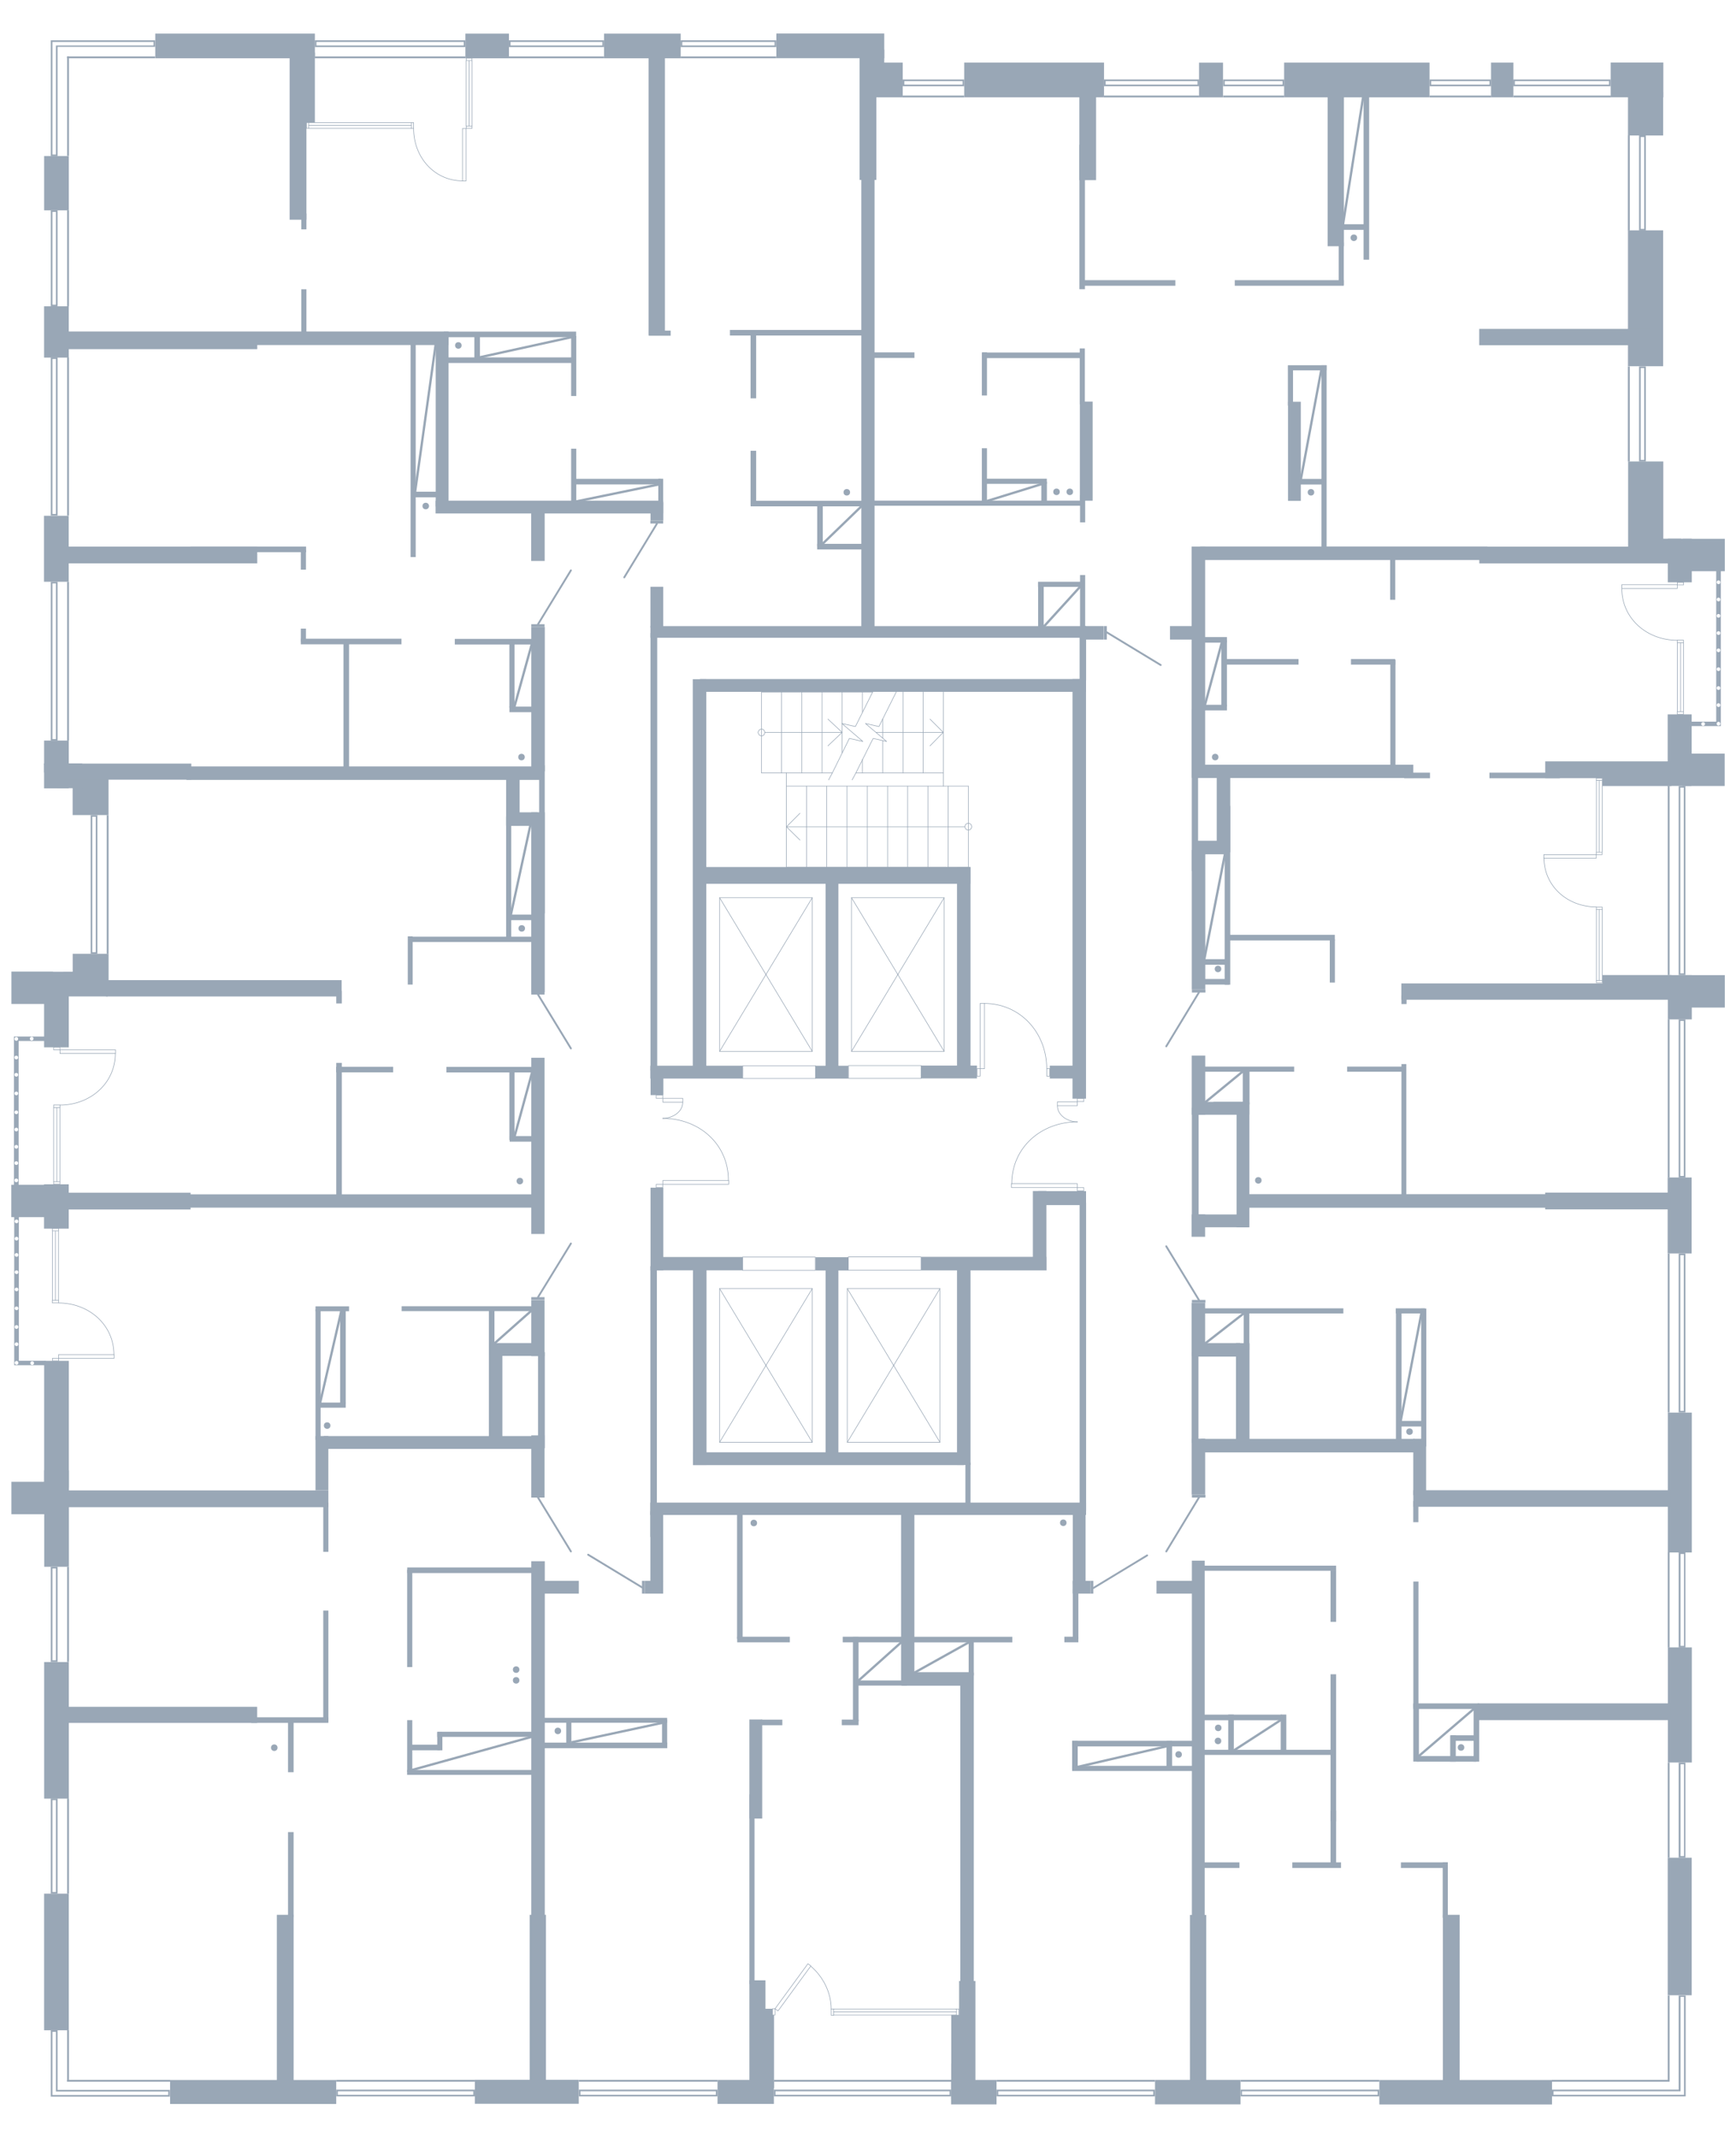 <?xml version="1.0" encoding="utf-8"?>
<!-- Generator: Adobe Illustrator 21.1.0, SVG Export Plug-In . SVG Version: 6.00 Build 0)  -->
<svg version="1.1" xmlns="http://www.w3.org/2000/svg" xmlns:xlink="http://www.w3.org/1999/xlink" x="0px" y="0px"
	 viewBox="0 0 745 917.3" style="enable-background:new 0 0 745 917.3;" xml:space="preserve">
<style type="text/css">
	.st0{fill:none;stroke:#99A7B6;stroke-width:0.25;stroke-linecap:round;stroke-linejoin:round;stroke-miterlimit:10;}
	.st1{fill-rule:evenodd;clip-rule:evenodd;fill:#99A7B6;}
	.st2{fill:none;stroke:#99A7B6;stroke-width:0.81;stroke-linecap:round;stroke-linejoin:round;stroke-miterlimit:22.926;}
	.st3{fill:#99A7B6;}
	.st4{fill:none;stroke:#99A7B6;stroke-width:0.25;stroke-miterlimit:10;}
	.st5{fill:none;stroke:#99A7B6;stroke-miterlimit:10;}
</style>
<g id="МОП">
	<g>
		<polyline class="st0" points="374.5,296.9 326.8,296.9 326.8,331.6 		"/>
		<polyline class="st0" points="337.5,331.6 337.5,372 415.6,372 		"/>
		<line class="st0" x1="404.8" y1="331.6" x2="367.3" y2="331.6"/>
		<line class="st0" x1="357.2" y1="331.6" x2="326.8" y2="331.6"/>
		<line class="st0" x1="337.5" y1="337.3" x2="415.6" y2="337.3"/>
		<line class="st0" x1="396.2" y1="296.9" x2="396.2" y2="331.6"/>
		<line class="st0" x1="387.5" y1="296.9" x2="387.5" y2="331.6"/>
		<line class="st0" x1="378.8" y1="308.5" x2="378.8" y2="316.7"/>
		<line class="st0" x1="378.8" y1="317.8" x2="378.8" y2="331.6"/>
		<line class="st0" x1="370.1" y1="296.9" x2="370.1" y2="305.5"/>
		<line class="st0" x1="370.1" y1="325.8" x2="370.1" y2="331.6"/>
		<line class="st0" x1="361.4" y1="296.9" x2="361.4" y2="310.4"/>
		<line class="st0" x1="361.4" y1="310.5" x2="361.4" y2="322.9"/>
		<line class="st0" x1="352.8" y1="296.9" x2="352.8" y2="331.6"/>
		<line class="st0" x1="344.1" y1="296.9" x2="344.1" y2="331.6"/>
		<line class="st0" x1="335.4" y1="296.9" x2="335.4" y2="331.6"/>
		<line class="st0" x1="406.9" y1="372" x2="406.9" y2="337.3"/>
		<line class="st0" x1="398.2" y1="372" x2="398.2" y2="337.3"/>
		<line class="st0" x1="389.5" y1="372" x2="389.5" y2="337.3"/>
		<line class="st0" x1="380.9" y1="372" x2="380.9" y2="337.3"/>
		<line class="st0" x1="372.2" y1="372" x2="372.2" y2="337.3"/>
		<line class="st0" x1="363.5" y1="372" x2="363.5" y2="337.3"/>
		<line class="st0" x1="354.8" y1="372" x2="354.8" y2="337.3"/>
		<line class="st0" x1="346.1" y1="372" x2="346.1" y2="337.3"/>
		<line class="st0" x1="414.1" y1="354.7" x2="337.5" y2="354.7"/>
		<polyline class="st0" points="343.3,348.9 337.5,354.7 343.3,360.4 		"/>
		<polyline class="st0" points="415.6,356.1 415,356 414.5,355.7 414.2,355.2 414.1,354.7 414.2,354.1 414.5,353.6 415,353.3 
			415.6,353.2 416.1,353.3 416.6,353.6 416.9,354.1 417,354.7 416.9,355.2 416.6,355.7 416.1,356 415.6,356.1 		"/>
		<line class="st0" x1="328.2" y1="314.2" x2="361.4" y2="314.2"/>
		<line class="st0" x1="376" y1="314.2" x2="404.8" y2="314.2"/>
		<polyline class="st0" points="399.1,320 404.8,314.2 399.1,308.5 		"/>
		<polyline class="st0" points="326.8,315.7 326.3,315.6 325.8,315.3 325.5,314.8 325.3,314.2 325.5,313.7 325.8,313.2 326.3,312.9 
			326.8,312.8 327.4,312.9 327.8,313.2 328.1,313.7 328.2,314.2 328.1,314.8 327.8,315.3 327.4,315.6 326.8,315.7 		"/>
		<polyline class="st0" points="365.7,334.6 367.3,331.6 374.7,316.8 380.5,318.1 371.4,310.4 377.2,311.7 384.6,296.9 386.2,293.8 
					"/>
		<polyline class="st0" points="355.6,334.6 357.2,331.6 364.5,316.8 370.3,318.1 361.3,310.4 367.1,311.7 374.5,296.9 376,293.8 		
			"/>
		<polyline class="st0" points="355.3,320 361.4,314.2 355.3,308.5 		"/>
		<line class="st0" x1="404.8" y1="296.9" x2="404.8" y2="337.3"/>
		<line class="st0" x1="415.6" y1="372" x2="415.6" y2="337.3"/>
	</g>
	<g>
		<path class="st0" d="M462.4,481.3c-15.5,0-28.2,10.9-28.2,26.6"/>
		<path class="st0" d="M453.8,474.4c0,4.2,4.5,6.9,8.6,6.9"/>
		<rect x="434.1" y="507.8" class="st0" width="28.2" height="1.7"/>
		<rect x="453.8" y="472.7" class="st0" width="8.5" height="1.7"/>
		<rect x="462.3" y="509.5" class="st0" width="2.8" height="1.4"/>
		<rect x="462.3" y="471.2" class="st0" width="2.8" height="1.4"/>
	</g>
	<g>
		<path class="st0" d="M284.4,479.8c15.5,0,28.2,10.9,28.2,26.6"/>
		<path class="st0" d="M293,472.9c0,4.2-4.5,6.9-8.6,6.9"/>
		<rect x="284.5" y="506.4" class="st0" width="28.2" height="1.7"/>
		<rect x="284.5" y="471.2" class="st0" width="8.5" height="1.7"/>
		<rect x="281.6" y="508.1" class="st0" width="2.8" height="1.4"/>
		<rect x="281.6" y="469.8" class="st0" width="2.8" height="1.4"/>
	</g>
	<g>
		<path class="st0" d="M449.2,458.5c0-15.4-11.3-28-26.8-28"/>
		<rect x="419.3" y="458.5" class="st0" width="1.3" height="3.2"/>
		<rect x="449.2" y="458.5" class="st0" width="1.3" height="3.2"/>
		<rect x="420.6" y="430.5" class="st0" width="1.9" height="28"/>
	</g>
	<polyline class="st0" points="403.4,618.8 363.6,618.8 363.6,552.8 403.4,552.8 403.4,618.8 	"/>
	<line class="st0" x1="403.4" y1="618.8" x2="363.6" y2="552.8"/>
	<line class="st0" x1="363.6" y1="618.8" x2="403.4" y2="552.8"/>
	<polyline class="st0" points="348.6,618.8 308.8,618.8 308.8,552.8 348.6,552.8 348.6,618.8 	"/>
	<line class="st0" x1="348.6" y1="618.8" x2="308.8" y2="552.8"/>
	<line class="st0" x1="308.8" y1="618.8" x2="348.6" y2="552.8"/>
	<polyline class="st0" points="348.6,451.1 308.8,451.1 308.8,385.1 348.6,385.1 348.6,451.1 	"/>
	<line class="st0" x1="348.6" y1="451.1" x2="308.8" y2="385.1"/>
	<line class="st0" x1="308.8" y1="451.1" x2="348.6" y2="385.1"/>
	<polyline class="st0" points="405.2,451.1 365.4,451.1 365.4,385.1 405.2,385.1 405.2,451.1 	"/>
	<line class="st0" x1="405.2" y1="451.1" x2="365.4" y2="385.1"/>
	<line class="st0" x1="365.4" y1="451.1" x2="405.2" y2="385.1"/>
	
		<rect x="376.8" y="526.6" transform="matrix(-3.321894e-11 1 -1 -3.321894e-11 921.846 162.455)" class="st0" width="5.7" height="31.2"/>
	
		<rect x="331.5" y="526.6" transform="matrix(-3.448460e-11 1 -1 -3.448460e-11 876.486 207.815)" class="st0" width="5.7" height="31.2"/>
	
		<rect x="331.6" y="444.3" transform="matrix(-3.612062e-11 1 -1 -3.612062e-11 794.282 125.611)" class="st0" width="5.5" height="31.2"/>
	
		<rect x="376.9" y="444.3" transform="matrix(-3.612062e-11 1 -1 -3.612062e-11 839.642 80.251)" class="st0" width="5.5" height="31.2"/>
</g>
<g id="Двери">
	<g>
		<rect x="468" y="678.2" class="st1" width="1.2" height="5.5"/>
		<line class="st2" x1="469.2" y1="681.3" x2="492.3" y2="667.3"/>
	</g>
	<g>
		<rect x="511.5" y="641.3" class="st1" width="5.8" height="1.2"/>
		<line class="st2" x1="514.5" y1="642.5" x2="500.5" y2="665.6"/>
	</g>
	<g>
		<rect x="511.5" y="557.7" class="st1" width="5.8" height="1.2"/>
		<line class="st2" x1="514.5" y1="557.7" x2="500.5" y2="534.7"/>
	</g>
	<g>
		<rect x="473.8" y="268.6" class="st1" width="1.2" height="5.8"/>
		<line class="st2" x1="475" y1="271.3" x2="498.1" y2="285.3"/>
	</g>
	<g>
		<rect x="279.1" y="223.4" class="st1" width="5.5" height="1.2"/>
		<line class="st2" x1="281.9" y1="224.7" x2="267.9" y2="247.7"/>
	</g>
	<g>
		<rect x="228" y="267.8" class="st1" width="5.7" height="1.2"/>
		<line class="st2" x1="230.9" y1="267.8" x2="245" y2="244.7"/>
	</g>
	<g>
		<rect x="228" y="425.5" class="st1" width="5.7" height="1.2"/>
		<line class="st2" x1="230.9" y1="426.7" x2="245" y2="449.8"/>
	</g>
	<g>
		<rect x="228" y="556.5" class="st1" width="5.7" height="1.2"/>
		<line class="st2" x1="230.9" y1="556.5" x2="245" y2="533.5"/>
	</g>
	<g>
		<rect x="228" y="641.3" class="st1" width="5.7" height="1.2"/>
		<line class="st2" x1="230.9" y1="642.5" x2="245" y2="665.6"/>
	</g>
	<g>
		<rect x="275.5" y="678.2" class="st1" width="1.2" height="5.5"/>
		<line class="st2" x1="275.5" y1="681" x2="252.4" y2="667"/>
	</g>
	<g>
		<rect x="511.5" y="424.6" class="st1" width="5.8" height="1.2"/>
		<line class="st2" x1="514.5" y1="425.8" x2="500.5" y2="448.9"/>
	</g>
</g>
<g id="Окна">
	<g>
		<g>
			<path class="st3" d="M722.7,756.9v39.4h-1.5v-39.4H722.7 M723.3,756.2h-2.9V797h2.9V756.2L723.3,756.2z"/>
		</g>
		<g>
			<rect x="715.7" y="756.2" class="st3" width="0.8" height="40.8"/>
		</g>
	</g>
	<g>
		<g>
			<path class="st3" d="M722.7,666.7v39.4h-1.5v-39.4H722.7 M723.3,666h-2.9v40.8h2.9V666L723.3,666z"/>
		</g>
		<g>
			<rect x="715.7" y="666" class="st3" width="0.8" height="40.8"/>
		</g>
	</g>
	<g>
		<g>
			<path class="st3" d="M722.6,538.5v66.8h-1.5v-66.8H722.6 M723.3,537.8h-2.9V606h2.9V537.8L723.3,537.8z"/>
		</g>
		<g>
			<rect x="715.7" y="537.8" class="st3" width="0.8" height="68.2"/>
		</g>
	</g>
	<g>
		<g>
			<path class="st3" d="M722.6,438v66.5h-1.5V438H722.6 M723.3,437.3h-2.9v67.9h2.9V437.3L723.3,437.3z"/>
		</g>
		<g>
			<rect x="715.7" y="437.3" class="st3" width="0.8" height="67.9"/>
		</g>
	</g>
	<g>
		<g>
			<path class="st3" d="M722.6,337.9v79.7h-1.5v-79.7H722.6 M723.3,337.2h-2.9v81.1h2.9V337.2L723.3,337.2z"/>
		</g>
		<g>
			<rect x="715.7" y="337.2" class="st3" width="0.8" height="81.1"/>
		</g>
	</g>
	<g>
		<g>
			<path class="st3" d="M705.6,157.9v39.4h-1.5v-39.4H705.6 M706.3,157.2h-2.9V198h2.9V157.2L706.3,157.2z"/>
		</g>
		<g>
			<rect x="698.6" y="157.2" class="st3" width="0.8" height="40.8"/>
		</g>
	</g>
	<g>
		<g>
			<path class="st3" d="M705.6,58.8v39.4h-1.5V58.8H705.6 M706.3,58.1h-2.9v40.8h2.9V58.1L706.3,58.1z"/>
		</g>
		<g>
			<rect x="698.6" y="58.1" class="st3" width="0.8" height="40.8"/>
		</g>
	</g>
	<g>
		<rect x="715.7" y="856.1" class="st3" width="0.8" height="37"/>
	</g>
	<g>
		<g>
			<path class="st3" d="M41.1,350.4v58.1h-1.5v-58.1H41.1 M41.8,349.7h-2.9v59.5h2.9V349.7L41.8,349.7z"/>
		</g>
		<g>
			<rect x="45.8" y="349.7" class="st3" width="0.8" height="59.5"/>
		</g>
	</g>
	<g>
		<g>
			<path class="st3" d="M24,154v66.5h-1.5V154H24 M24.7,153.3h-2.9v67.9h2.9V153.3L24.7,153.3z"/>
		</g>
		<g>
			<rect x="28.8" y="153.3" class="st3" width="0.8" height="67.9"/>
		</g>
	</g>
	<g>
		<g>
			<path class="st3" d="M24,250.3v66.8h-1.5v-66.8H24 M24.7,249.6h-2.9v68.2l2.9,0V249.6L24.7,249.6z"/>
		</g>
		<g>
			<rect x="28.8" y="249.6" class="st3" width="0.8" height="68.2"/>
		</g>
	</g>
	<g>
		<g>
			<path class="st3" d="M24,772.3v39.4h-1.5v-39.4H24 M24.7,771.6h-2.9v40.8h2.9V771.6L24.7,771.6z"/>
		</g>
		<g>
			<rect x="28.8" y="771.6" class="st3" width="0.8" height="40.8"/>
		</g>
	</g>
	<g>
		<g>
			<path class="st3" d="M24,672.9v39.4h-1.5v-39.4H24 M24.7,672.2h-2.9V713h2.9V672.2L24.7,672.2z"/>
		</g>
		<g>
			<rect x="28.8" y="672.2" class="st3" width="0.8" height="40.8"/>
		</g>
	</g>
	<g>
		<g>
			<path class="st3" d="M24,90.9v39.8h-1.5V90.9H24 M24.7,90.2h-2.9v41.2h2.9V90.2L24.7,90.2z"/>
		</g>
		<g>
			<rect x="28.8" y="90.2" class="st3" width="0.8" height="41.2"/>
		</g>
	</g>
	<g>
		<g>
			<path class="st3" d="M690.5,34.8v1.5h-40.4v-1.5H690.5 M691.2,34.1h-41.8V37h41.8V34.1L691.2,34.1z"/>
		</g>
		<g>
			<rect x="649.5" y="41" class="st3" width="41.8" height="0.8"/>
		</g>
	</g>
	<g>
		<g>
			<path class="st3" d="M639.2,34.8v1.5h-25v-1.5H639.2 M639.9,34.1h-26.4V37h26.4V34.1L639.9,34.1z"/>
		</g>
		<g>
			<rect x="613.5" y="41" class="st3" width="26.4" height="0.8"/>
		</g>
	</g>
	<g>
		<g>
			<path class="st3" d="M550.4,34.8v1.5h-24.8v-1.5H550.4 M551.1,34.1h-26.2V37h26.2V34.1L551.1,34.1z"/>
		</g>
		<g>
			<rect x="524.9" y="41" class="st3" width="26.2" height="0.8"/>
		</g>
	</g>
	<g>
		<g>
			<path class="st3" d="M513.9,34.8v1.5h-39.4v-1.5H513.9 M514.6,34.1h-40.8V37h40.8V34.1L514.6,34.1z"/>
		</g>
		<g>
			<rect x="473.8" y="41" class="st3" width="40.8" height="0.8"/>
		</g>
	</g>
	<g>
		<g>
			<path class="st3" d="M413.1,34.8v1.5h-25v-1.5H413.1 M413.8,34.1h-26.4V37h26.4V34.1L413.8,34.1z"/>
		</g>
		<g>
			<rect x="387.4" y="41" class="st3" width="26.4" height="0.8"/>
		</g>
	</g>
	<g>
		<g>
			<path class="st3" d="M258.5,18v1.5l-39.4,0V18L258.5,18 M259.2,17.3l-40.8,0v2.9l40.8,0V17.3L259.2,17.3z"/>
		</g>
		<g>
			<rect x="218.4" y="24.2" class="st3" width="40.8" height="0.8"/>
		</g>
	</g>
	<g>
		<g>
			<path class="st3" d="M332.4,18v1.5l-39.6,0V18L332.4,18 M333.1,17.3l-41,0v2.9l41,0V17.3L333.1,17.3z"/>
		</g>
		<g>
			<rect x="292.1" y="24.2" class="st3" width="41" height="0.8"/>
		</g>
	</g>
	<g>
		<g>
			<rect x="28.8" y="24.2" class="st3" width="0.8" height="42.7"/>
		</g>
		<g>
			<path class="st3" d="M65.9,18v1.5H24.7H24v0.7v46.1h-1.5l0-48.3H65.9 M66.6,17.3H21.8v0h0v49.7h2.9V20.1h41.9V17.3L66.6,17.3z"/>
		</g>
		<g>
			<rect x="28.8" y="24.2" class="st3" width="37.8" height="0.8"/>
		</g>
	</g>
	<g>
		<g>
			<path class="st3" d="M199,18v1.5l-63.2,0V18L199,18 M199.7,17.3l-64.6,0v2.9l64.6,0V17.3L199.7,17.3z"/>
		</g>
		<g>
			<rect x="135.1" y="24.2" class="st3" width="64.6" height="0.8"/>
		</g>
	</g>
	<g>
		<g>
			<path class="st3" d="M591.2,897.2v1.5H533v-1.5H591.2 M591.9,896.5h-59.5v2.9h59.5V896.5L591.9,896.5z"/>
		</g>
		<g>
			<rect x="532.4" y="892.3" class="st3" width="59.5" height="0.8"/>
		</g>
	</g>
	<g>
		<g>
			<path class="st3" d="M494.9,897.2v1.5l-66.5,0v-1.5L494.9,897.2 M495.6,896.5l-67.9,0v2.9l67.9,0V896.5L495.6,896.5z"/>
		</g>
		<g>
			<rect x="427.7" y="892.3" class="st3" width="67.9" height="0.8"/>
		</g>
	</g>
	<g>
		<g>
			<path class="st3" d="M307.2,897.2v1.5h-58.1v-1.5H307.2 M307.9,896.5h-59.5v2.9h59.5V896.5L307.9,896.5z"/>
		</g>
		<g>
			<rect x="248.4" y="892.3" class="st3" width="59.5" height="0.8"/>
		</g>
	</g>
	<g>
		<g>
			<path class="st3" d="M203.1,897.2v1.5H145v-1.5H203.1 M203.8,896.5h-59.5v2.9h59.5V896.5L203.8,896.5z"/>
		</g>
		<g>
			<rect x="144.3" y="892.3" class="st3" width="59.5" height="0.8"/>
		</g>
	</g>
	<g>
		<g>
			<path class="st3" d="M407.5,897.2v1.5l-74.7,0v-1.5L407.5,897.2 M408.2,896.5l-76.1,0v2.9l76.1,0V896.5L408.2,896.5z"/>
		</g>
		<g>
			<rect x="332.2" y="892.3" class="st3" width="76.1" height="0.8"/>
		</g>
	</g>
	<g>
		<g>
			<rect x="28.8" y="871" class="st3" width="0.8" height="22.1"/>
		</g>
		<g>
			<path class="st3" d="M24,871.7v24.9v0.7h0.7l47.5,0v1.5l-49.7,0l0-2.2v-24.9H24 M24.7,871h-2.9v25.6h0v2.9l51.1,0v-2.9l-48.2,0
				V871L24.7,871z"/>
		</g>
		<g>
			<rect x="28.8" y="892.3" class="st3" width="44.2" height="0.8"/>
		</g>
	</g>
	<g>
		<path class="st3" d="M722.7,856.8l0,41.9h-2.2h-53.8v-1.5h53.8h0.7v-0.7v-39.8H722.7 M723.3,856.1h-2.9v40.4H666v2.9h54.5h2.9h0
			V856.1L723.3,856.1z"/>
	</g>
	<g>
		<rect x="666" y="892.3" class="st3" width="50.4" height="0.8"/>
	</g>
	<g>
		
			<rect x="685.8" y="333" transform="matrix(1.078699e-11 -1 1 1.078699e-11 352.061 1020.625)" class="st4" width="1" height="2.5"/>
		<line class="st4" x1="687.6" y1="334.8" x2="687.6" y2="365.6"/>
		<line class="st4" x1="686.3" y1="365.6" x2="686.3" y2="334.8"/>
		<line class="st4" x1="685.1" y1="365.6" x2="685.1" y2="334.8"/>
		
			<rect x="685.8" y="419.9" transform="matrix(-3.955255e-11 1 -1 -3.955255e-11 1107.484 -265.165)" class="st4" width="1" height="2.5"/>
		<line class="st4" x1="687.6" y1="420.7" x2="687.6" y2="390.1"/>
		<line class="st4" x1="686.3" y1="390.1" x2="686.3" y2="420.7"/>
		<line class="st4" x1="685.1" y1="390.1" x2="685.1" y2="420.7"/>
		<path class="st4" d="M685.1,389.1c-12.4,0-22.5-8.9-22.5-21.1"/>
		
			<rect x="685.8" y="388.4" transform="matrix(-5.932848e-11 -1 1 -5.932848e-11 296.688 1075.961)" class="st4" width="1" height="2.5"/>
		
			<rect x="685.8" y="364.8" transform="matrix(-5.033923e-11 -1 1 -5.033923e-11 320.244 1052.442)" class="st4" width="1" height="2.5"/>
		
			<rect x="673.1" y="356.1" transform="matrix(-9.512853e-11 1 -1 -9.512853e-11 1041.132 -306.449)" class="st4" width="1.5" height="22.5"/>
	</g>
	<g>
		
			<rect x="200.8" y="53.3" transform="matrix(-3.056329e-11 1 -1 -3.056329e-11 255.873 -146.719)" class="st4" width="1" height="2.5"/>
		
			<rect x="200.8" y="24.2" transform="matrix(-3.056329e-11 1 -1 -3.056329e-11 226.757 -175.834)" class="st4" width="1" height="2.5"/>
		<line class="st4" x1="202.6" y1="54.1" x2="202.6" y2="26"/>
		<line class="st4" x1="201.3" y1="26" x2="201.3" y2="54.1"/>
		<line class="st4" x1="200" y1="26" x2="200" y2="54.1"/>
		
			<rect x="131.5" y="52.6" transform="matrix(-1 -1.224647e-16 1.224647e-16 -1 264.002 107.669)" class="st4" width="1" height="2.5"/>
		<line class="st4" x1="132.5" y1="52.6" x2="176.5" y2="52.6"/>
		<line class="st4" x1="176.5" y1="53.8" x2="132.5" y2="53.8"/>
		<line class="st4" x1="176.5" y1="55.1" x2="132.5" y2="55.1"/>
		<path class="st4" d="M177.5,55.1c0,12.4,8.9,22.5,21.1,22.5"/>
		<rect x="176.5" y="52.6" class="st4" width="1" height="2.5"/>
		
			<rect x="198.6" y="55.1" transform="matrix(-1 5.435906e-11 -5.435906e-11 -1 398.585 132.738)" class="st4" width="1.5" height="22.5"/>
	</g>
	<g>
		
			<rect x="720.6" y="304.6" transform="matrix(-3.747066e-11 1 -1 -3.747066e-11 1027.063 -415.267)" class="st4" width="1.1" height="2.7"/>
		<line class="st4" x1="722.5" y1="305.4" x2="722.5" y2="275.7"/>
		<line class="st4" x1="721.2" y1="275.7" x2="721.2" y2="305.4"/>
		<line class="st4" x1="719.8" y1="275.7" x2="719.8" y2="305.4"/>
		<path class="st4" d="M719.8,274.7c-13.1,0-23.8-9.4-23.8-22.2"/>
		
			<rect x="720.6" y="249" transform="matrix(-1.021931e-10 1 -1 -1.021931e-10 971.505 -470.786)" class="st4" width="1.1" height="2.7"/>
		
			<rect x="720.6" y="273.9" transform="matrix(-9.197372e-11 1 -1 -9.197372e-11 996.37 -445.961)" class="st4" width="1.1" height="2.7"/>
		
			<rect x="707.1" y="239.8" transform="matrix(-1.029969e-10 1 -1 -1.029969e-10 959.586 -456.245)" class="st4" width="1.6" height="23.8"/>
	</g>
	<g>
		
			<rect x="23.8" y="506.2" transform="matrix(-8.516039e-12 1 -1 -8.516039e-12 531.91 483.153)" class="st4" width="1.1" height="2.7"/>
		<line class="st4" x1="23" y1="507" x2="23" y2="475.2"/>
		<line class="st4" x1="24.4" y1="475.2" x2="24.4" y2="507"/>
		<line class="st4" x1="25.7" y1="475.2" x2="25.7" y2="507"/>
		<path class="st4" d="M25.7,474.1c13.1,0,23.8-9.4,23.8-22.2"/>
		
			<rect x="23.9" y="448.5" transform="matrix(5.620552e-11 1 -1 5.620552e-11 474.197 425.401)" class="st4" width="1.1" height="2.7"/>
		
			<rect x="23.8" y="473.3" transform="matrix(5.620552e-11 1 -1 5.620552e-11 499.022 450.266)" class="st4" width="1.1" height="2.7"/>
		
			<rect x="36.9" y="439.2" transform="matrix(5.735038e-11 1 -1 5.735038e-11 488.739 413.482)" class="st4" width="1.6" height="23.8"/>
	</g>
	<g>
		
			<rect x="23.3" y="526.2" transform="matrix(2.810291e-11 -1 1 2.810291e-11 -503.762 551.357)" class="st4" width="1.1" height="2.7"/>
		<line class="st4" x1="22.5" y1="528.1" x2="22.5" y2="557.9"/>
		<line class="st4" x1="23.8" y1="557.9" x2="23.8" y2="528.1"/>
		<line class="st4" x1="25.1" y1="557.9" x2="25.1" y2="528.1"/>
		<path class="st4" d="M25.1,559c13.1,0,23.8,9.4,23.8,22.2"/>
		
			<rect x="23.3" y="582" transform="matrix(1.115606e-10 -1 1 1.115606e-10 -559.494 607.128)" class="st4" width="1.1" height="2.7"/>
		
			<rect x="23.3" y="557.1" transform="matrix(9.367713e-11 -1 1 9.367713e-11 -534.669 582.264)" class="st4" width="1.1" height="2.7"/>
		
			<rect x="36.3" y="570.1" transform="matrix(1.029968e-10 -1 1 1.029968e-10 -544.953 619.048)" class="st4" width="1.6" height="23.8"/>
	</g>
	<g>
		<rect x="410.4" y="861.9" class="st0" width="1.1" height="2.7"/>
		<line class="st0" x1="410.4" y1="864.5" x2="357.8" y2="864.5"/>
		<line class="st0" x1="357.8" y1="863.2" x2="410.4" y2="863.2"/>
		<line class="st0" x1="357.8" y1="861.9" x2="410.4" y2="861.9"/>
		<path class="st0" d="M356.7,861.9c0-7.3-3.7-14.1-8.8-18.4"/>
		<rect x="331.5" y="861.8" class="st0" width="1.1" height="2.7"/>
		<rect x="356.7" y="861.9" class="st0" width="1.1" height="2.7"/>
		<polygon class="st0" points="333.9,862.7 332.6,861.8 346.7,842.5 348,843.4 		"/>
	</g>
</g>
<g id="Стены">
	
		<rect x="478.5" y="853.8" transform="matrix(-1.836970e-16 1 -1 -1.836970e-16 1371.455 343.059)" class="st3" width="71.5" height="7"/>
	
		<rect x="405.4" y="888" transform="matrix(-1.836970e-16 1 -1 -1.836970e-16 1305.831 479.751)" class="st3" width="15.4" height="9.6"/>
	
		<rect x="398.8" y="873.9" transform="matrix(-1.836970e-16 1 -1 -1.836970e-16 1291.733 465.653)" class="st3" width="28.4" height="9.6"/>
	
		<rect x="412.7" y="887.9" transform="matrix(-1.836970e-16 1 -1 -1.836970e-16 1315.558 479.634)" class="st3" width="10.5" height="19.5"/>
	
		<rect x="508.7" y="879.2" transform="matrix(-1.836970e-16 1 -1 -1.836970e-16 1411.575 383.616)" class="st3" width="10.5" height="36.7"/>
	
		<rect x="623.7" y="860.5" transform="matrix(-1.836970e-16 1 -1 -1.836970e-16 1526.535 268.657)" class="st3" width="10.5" height="74.1"/>
	
		<rect x="220.9" y="875.2" transform="matrix(-1.836970e-16 1 -1 -1.836970e-16 1123.576 671.37)" class="st3" width="10.3" height="44.6"/>
	
		<rect x="103.5" y="861.8" transform="matrix(-1.836970e-16 1 -1 -1.836970e-16 1006.088 788.858)" class="st3" width="10.3" height="71.3"/>
	
		<rect x="314.9" y="885.4" transform="matrix(-1.836970e-16 1 -1 -1.836970e-16 1217.521 577.424)" class="st3" width="10.3" height="24.2"/>
	
		<rect x="312.8" y="876.4" transform="matrix(-1.836970e-16 1 -1 -1.836970e-16 1208.575 551.69)" class="st3" width="31.3" height="7.4"/>
	
		<rect x="30.7" y="409.7" transform="matrix(-1.836970e-16 1 -1 -1.836970e-16 456.303 378.512)" class="st3" width="16.5" height="15.4"/>
	
		<rect x="29.4" y="332.5" transform="matrix(-1.836970e-16 1 -1 -1.836970e-16 379.078 301.287)" class="st3" width="19" height="15.4"/>
	
		<rect x="8.1" y="427.8" transform="matrix(-1.836970e-16 1 -1 -1.836970e-16 457.318 408.82)" class="st3" width="32.4" height="10.6"/>
	
		<rect x="6.8" y="414.8" transform="matrix(-1.836970e-16 1 -1 -1.836970e-16 437.59 410.027)" class="st3" width="13.9" height="17.9"/>
	
		<rect x="6.8" y="506.3" transform="matrix(-1.836970e-16 1 -1 -1.836970e-16 529.047 501.483)" class="st3" width="13.9" height="17.9"/>
	
		<rect x="6.8" y="633.7" transform="matrix(-1.836970e-16 1 -1 -1.836970e-16 656.487 628.923)" class="st3" width="13.9" height="17.9"/>
	
		<rect x="31.4" y="412.6" transform="matrix(-1.836970e-16 1 -1 -1.836970e-16 458.825 385.488)" class="st3" width="10.6" height="19.1"/>
	
		<rect x="14.8" y="512.3" transform="matrix(-1.836970e-16 1 -1 -1.836970e-16 541.794 493.296)" class="st3" width="19" height="10.6"/>
	
		<rect x="-2.9" y="605.7" transform="matrix(-1.836970e-16 1 -1 -1.836970e-16 635.244 586.746)" class="st3" width="54.3" height="10.6"/>
	
		<rect x="3.5" y="646.2" transform="matrix(-1.836970e-16 1 -1 -1.836970e-16 675.777 627.279)" class="st3" width="41.4" height="10.6"/>
	
		<rect x="-5" y="737" transform="matrix(-1.836970e-16 1 -1 -1.836970e-16 766.544 718.046)" class="st3" width="58.6" height="10.6"/>
	
		<rect x="-5" y="836.4" transform="matrix(-1.836970e-16 1 -1 -1.836970e-16 865.923 817.425)" class="st3" width="58.6" height="10.6"/>
	
		<rect x="95.6" y="-14.6" transform="matrix(-1.836970e-16 1 -1 -1.836970e-16 120.535 -81.197)" class="st3" width="10.6" height="68.5"/>
	
		<rect x="115.7" y="33.1" transform="matrix(-1.836970e-16 1 -1 -1.836970e-16 168.232 -93.134)" class="st3" width="30" height="8.9"/>
	
		<rect x="203.8" y="10.3" transform="matrix(-1.836970e-16 1 -1 -1.836970e-16 228.721 -189.383)" class="st3" width="10.6" height="18.7"/>
	
		<rect x="270.4" y="3.2" transform="matrix(-1.836970e-16 1 -1 -1.836970e-16 295.324 -255.986)" class="st3" width="10.6" height="32.9"/>
	
		<rect x="351" y="-3.5" transform="matrix(-1.836970e-16 1 -1 -1.836970e-16 375.969 -336.631)" class="st3" width="10.6" height="46.3"/>
	
		<rect x="436.3" y="4.3" transform="matrix(-1.836970e-16 1 -1 -1.836970e-16 478.091 -409.447)" class="st3" width="14.9" height="60"/>
	
		<rect x="372" y="26.4" transform="matrix(-1.836970e-16 1 -1 -1.836970e-16 413.782 -345.138)" class="st3" width="14.9" height="15.8"/>
	
		<rect x="368.1" y="24.7" transform="matrix(-1.836970e-16 1 -1 -1.836970e-16 404.171 -346.829)" class="st3" width="14.9" height="7.9"/>
	
		<rect x="637.2" y="29.5" transform="matrix(-1.836970e-16 1 -1 -1.836970e-16 678.982 -610.338)" class="st3" width="14.9" height="9.6"/>
	
		<rect x="512.3" y="29.2" transform="matrix(-1.836970e-16 1 -1 -1.836970e-16 554.062 -485.418)" class="st3" width="14.9" height="10.3"/>
	
		<rect x="574.8" y="3.1" transform="matrix(-1.836970e-16 1 -1 -1.836970e-16 616.582 -547.938)" class="st3" width="14.9" height="62.4"/>
	
		<rect x="695" y="23" transform="matrix(-1.836970e-16 1 -1 -1.836970e-16 736.812 -668.168)" class="st3" width="14.9" height="22.6"/>
	
		<rect x="697" y="41.3" transform="matrix(-1.836970e-16 1 -1 -1.836970e-16 755.04 -657.373)" class="st3" width="18.5" height="15.1"/>
	
		<rect x="677" y="120.5" transform="matrix(-1.836970e-16 1 -1 -1.836970e-16 834.232 -578.181)" class="st3" width="58.3" height="15.1"/>
	
		<rect x="686.4" y="210.2" transform="matrix(-1.836970e-16 1 -1 -1.836970e-16 923.997 -488.416)" class="st3" width="39.6" height="15.1"/>
	
		<rect x="691.3" y="821.4" transform="matrix(-1.836970e-16 1 -1 -1.836970e-16 1547.394 105.696)" class="st3" width="59" height="10.3"/>
	
		<rect x="696.1" y="726.3" transform="matrix(-1.836970e-16 1 -1 -1.836970e-16 1452.351 10.653)" class="st3" width="49.4" height="10.3"/>
	
		<rect x="704.5" y="516.4" transform="matrix(-1.836970e-16 1 -1 -1.836970e-16 1242.365 -199.333)" class="st3" width="32.6" height="10.3"/>
	
		<rect x="711.4" y="422.6" transform="matrix(-1.836970e-16 1 -1 -1.836970e-16 1148.641 -293.056)" class="st3" width="19" height="10.3"/>
	
		<rect x="715.9" y="327.3" transform="matrix(-1.836970e-16 1 -1 -1.836970e-16 1053.127 -388.113)" class="st3" width="9.4" height="10.3"/>
	
		<rect x="711.5" y="235.3" transform="matrix(-1.836970e-16 1 -1 -1.836970e-16 961.328 -480.37)" class="st3" width="18.7" height="10.3"/>
	
		<rect x="724.2" y="229" transform="matrix(-1.836970e-16 1 -1 -1.836970e-16 969.198 -493.041)" class="st3" width="13.9" height="18.1"/>
	
		<rect x="724.2" y="321.2" transform="matrix(-1.836970e-16 1 -1 -1.836970e-16 1061.345 -400.894)" class="st3" width="13.9" height="18.1"/>
	
		<rect x="724.2" y="416.2" transform="matrix(-1.836970e-16 1 -1 -1.836970e-16 1156.398 -305.841)" class="st3" width="13.9" height="18.1"/>
	
		<rect x="709.3" y="312.9" transform="matrix(-1.836970e-16 1 -1 -1.836970e-16 1038.878 -402.82)" class="st3" width="23.2" height="10.3"/>
	
		<rect x="712.2" y="230" transform="matrix(-1.836970e-16 1 -1 -1.836970e-16 951.497 -481.083)" class="st3" width="8.2" height="10.3"/>
	
		<rect x="698" y="407.9" transform="matrix(-1.836970e-16 1 -1 -1.836970e-16 1125.178 -279.68)" class="st3" width="8.9" height="29.6"/>
	
		<rect x="698" y="317.9" transform="matrix(-1.836970e-16 1 -1 -1.836970e-16 1035.178 -369.68)" class="st3" width="8.9" height="29.6"/>
	
		<rect x="690.9" y="630.8" transform="matrix(-1.836970e-16 1 -1 -1.836970e-16 1356.838 -84.86)" class="st3" width="60" height="10.3"/>
	
		<rect x="10.1" y="230.2" transform="matrix(-1.836970e-16 1 -1 -1.836970e-16 259.68 211.182)" class="st3" width="28.3" height="10.6"/>
	
		<rect x="19" y="317.7" transform="matrix(-1.836970e-16 1 -1 -1.836970e-16 347.219 298.722)" class="st3" width="10.4" height="10.6"/>
	
		<rect x="22.4" y="324.2" transform="matrix(-1.836970e-16 1 -1 -1.836970e-16 353.729 305.232)" class="st3" width="3.8" height="10.6"/>
	
		<rect x="19" y="327.6" transform="matrix(-1.836970e-16 1 -1 -1.836970e-16 357.112 308.615)" class="st3" width="10.6" height="10.6"/>
	
		<rect x="24.7" y="327.6" transform="matrix(-1.836970e-16 1 -1 -1.836970e-16 362.879 302.848)" class="st3" width="10.6" height="10.6"/>
	
		<rect x="13.3" y="137.1" transform="matrix(-1.836970e-16 1 -1 -1.836970e-16 166.612 118.115)" class="st3" width="22" height="10.6"/>
	
		<rect x="12.6" y="73.3" transform="matrix(-1.836970e-16 1 -1 -1.836970e-16 102.834 54.337)" class="st3" width="23.3" height="10.6"/>
	<rect x="619.2" y="821.5" class="st3" width="7.2" height="71.5"/>
	<rect x="411.6" y="849.9" class="st3" width="7" height="48.3"/>
	<rect x="321.6" y="849.6" class="st3" width="6.9" height="48.5"/>
	<rect x="118.8" y="821.5" class="st3" width="7.2" height="73.8"/>
	<rect x="228" y="669.8" class="st3" width="5.8" height="228.5"/>
	<rect x="228" y="615.8" class="st3" width="5.7" height="25.5"/>
	<rect x="230.9" y="580.1" class="st3" width="2.9" height="41.2"/>
	<rect x="228" y="557.8" class="st3" width="5.7" height="24"/>
	<rect x="228" y="453.8" class="st3" width="5.7" height="75.6"/>
	<rect x="209.8" y="576.2" class="st3" width="20.9" height="5.5"/>
	<rect x="209.8" y="576.9" class="st3" width="5.8" height="40.2"/>
	<rect x="135.4" y="616.1" class="st3" width="5.5" height="23.3"/>
	
		<rect x="182" y="573" transform="matrix(-1.836970e-16 1 -1 -1.836970e-16 803.559 434.107)" class="st3" width="5.5" height="91.6"/>
	<rect x="321.6" y="737.7" class="st3" width="5.5" height="42.5"/>
	<rect x="321.6" y="769.8" class="st3" width="2.2" height="81.4"/>
	<rect x="386.7" y="648.9" class="st3" width="5.7" height="72.7"/>
	
		<rect x="64.6" y="693.4" transform="matrix(-1.836970e-16 1 -1 -1.836970e-16 803.765 667.661)" class="st3" width="6.9" height="84.7"/>
	
		<rect x="79.6" y="585.2" transform="matrix(-1.836970e-16 1 -1 -1.836970e-16 726.111 559.811)" class="st3" width="7.2" height="115.5"/>
	
		<rect x="606.5" y="617.3" transform="matrix(-1 -5.074753e-11 5.074753e-11 -1 1218.51 1258.771)" class="st3" width="5.5" height="24.2"/>
	
		<rect x="558.4" y="574.4" transform="matrix(-1.837936e-10 1 -1 -1.837936e-10 1181.385 58.906)" class="st3" width="5.8" height="91.6"/>
	
		<rect x="656.4" y="367" transform="matrix(-8.624586e-11 1 -1 -8.624586e-11 1085.293 -234.491)" class="st3" width="7" height="116.9"/>
	
		<rect x="673.9" y="195.4" transform="matrix(-6.262919e-11 1 -1 -6.262919e-11 915.532 -439.377)" class="st3" width="7.2" height="85.3"/>
	
		<rect x="573.8" y="175.7" transform="matrix(-1.127402e-10 1 -1 -1.127402e-10 814.055 -339.343)" class="st3" width="5.8" height="123.3"/>
	
		<rect x="689.3" y="300.5" transform="matrix(-4.294894e-11 1 -1 -4.294894e-11 1023.125 -362.652)" class="st3" width="7.2" height="59.5"/>
	
		<rect x="653.1" y="317.5" transform="matrix(-6.669527e-11 1 -1 -6.669527e-11 986.886 -321.614)" class="st3" width="2.4" height="30.2"/>
	
		<rect x="607" y="327.1" transform="matrix(-2.501129e-11 1 -1 -2.501129e-11 940.786 -275.514)" class="st3" width="2.4" height="11.1"/>
	
		<rect x="556.1" y="283.4" transform="matrix(-8.352981e-11 1 -1 -8.352981e-11 889.923 -228.022)" class="st3" width="5.7" height="95"/>
	
		<rect x="511.5" y="234.5" transform="matrix(-1 -9.016045e-11 9.016045e-11 -1 1028.692 568.182)" class="st3" width="5.8" height="99.2"/>
	
		<rect x="522.3" y="331.5" transform="matrix(-1 -3.126400e-11 3.126400e-11 -1 1050.262 697.12)" class="st3" width="5.8" height="34.1"/>
	
		<rect x="686.5" y="488.3" transform="matrix(-3.887931e-11 1 -1 -3.887931e-11 1205.407 -174.85)" class="st3" width="7.2" height="54"/>
	
		<rect x="659.6" y="586.2" transform="matrix(-1.595241e-10 1 -1 -1.595241e-10 1306.127 -20.256)" class="st3" width="7.1" height="113.4"/>
	
		<rect x="672.4" y="692.6" transform="matrix(-1.152023e-10 1 -1 -1.152023e-10 1410.424 58.378)" class="st3" width="7.2" height="83.7"/>
	<rect x="412.1" y="717.6" class="st3" width="5.8" height="134.4"/>
	<rect x="233" y="678.2" class="st3" width="15.4" height="5.5"/>
	<rect x="460.3" y="678.2" class="st3" width="7.7" height="5.5"/>
	<rect x="496.3" y="678.2" class="st3" width="16.4" height="5.5"/>
	
		<rect x="436.3" y="744.7" transform="matrix(-1.836970e-16 1 -1 -1.836970e-16 1261.686 233.255)" class="st3" width="155.8" height="5.5"/>
	
		<rect x="502.3" y="626.4" transform="matrix(-1.836970e-16 1 -1 -1.836970e-16 1143.601 114.93)" class="st3" width="24" height="5.8"/>
	
		<rect x="502.9" y="567.5" transform="matrix(-1.836970e-16 1 -1 -1.836970e-16 1084.683 56.012)" class="st3" width="22.8" height="5.8"/>
	
		<rect x="493.5" y="598.1" transform="matrix(-1.836970e-16 1 -1 -1.836970e-16 1112.399 86.608)" class="st3" width="38.9" height="2.9"/>
	
		<rect x="512.3" y="594.3" transform="matrix(-1.836970e-16 1 -1 -1.836970e-16 1130.52 63.93)" class="st3" width="42" height="5.8"/>
	
		<rect x="526.6" y="569.6" transform="matrix(-1.836970e-16 1 -1 -1.836970e-16 1105.741 35.797)" class="st3" width="16.7" height="2.4"/>
	
		<rect x="572.1" y="588.9" transform="matrix(-1.836970e-16 1 -1 -1.836970e-16 1190.377 -10.127)" class="st3" width="56.2" height="2.4"/>
	
		<rect x="519.9" y="569.7" transform="matrix(-1.836970e-16 1 -1 -1.836970e-16 1101.907 56.314)" class="st3" width="5.8" height="18.8"/>
	
		<rect x="531.1" y="512.4" transform="matrix(-1 -1.224647e-16 1.224647e-16 -1 1247.389 1030.541)" class="st3" width="185.2" height="5.8"/>
	
		<rect x="509.5" y="523" transform="matrix(-1.836970e-16 1 -1 -1.836970e-16 1040.176 11.505)" class="st3" width="9.6" height="5.8"/>
	
		<rect x="522" y="512.9" transform="matrix(-1.836970e-16 1 -1 -1.836970e-16 1048.562 -0.979)" class="st3" width="5.5" height="21.8"/>
	
		<rect x="506.8" y="497.2" transform="matrix(-1.836970e-16 1 -1 -1.836970e-16 1033.37 -33.456)" class="st3" width="53.2" height="5.5"/>
	
		<rect x="522" y="464.2" transform="matrix(-1.836970e-16 1 -1 -1.836970e-16 1000.353 -49.259)" class="st3" width="5.5" height="22.7"/>
	
		<rect x="484.4" y="391.7" transform="matrix(-1.836970e-16 1 -1 -1.836970e-16 908.947 -119.724)" class="st3" width="59.9" height="5.8"/>
	
		<rect x="501.6" y="462.7" transform="matrix(-1.836970e-16 1 -1 -1.836970e-16 979.928 -48.742)" class="st3" width="25.4" height="5.8"/>
	
		<rect x="488.3" y="498.3" transform="matrix(-1.836970e-16 1 -1 -1.836970e-16 1012.677 -13.114)" class="st3" width="49.2" height="2.9"/>
	
		<rect x="517.3" y="356.2" transform="matrix(-1.836970e-16 1 -1 -1.836970e-16 883.724 -156.601)" class="st3" width="5.8" height="14.7"/>
	
		<rect x="446.6" y="660.3" transform="matrix(-1.836970e-16 1 -1 -1.836970e-16 1126.175 199.984)" class="st3" width="33" height="5.5"/>
	<rect x="276.7" y="678.2" class="st3" width="7.9" height="5.5"/>
	<rect x="279.1" y="648.3" class="st3" width="5.5" height="30.5"/>
	<rect x="279.1" y="543.2" class="st3" width="2.8" height="116.2"/>
	<rect x="463.3" y="516" class="st3" width="2.8" height="132.1"/>
	
		<rect x="370" y="553.8" transform="matrix(-1.836970e-16 1 -1 -1.836970e-16 1019.881 274.65)" class="st3" width="5.3" height="187"/>
	<rect x="23.5" y="511.7" class="st3" width="58.3" height="7.2"/>
	<rect x="45.5" y="420.5" class="st3" width="101.1" height="7"/>
	<rect x="27.7" y="327.6" class="st3" width="54.4" height="6.9"/>
	<rect x="80" y="328.8" class="st3" width="152.3" height="5.8"/>
	
		<rect x="200" y="297" transform="matrix(-1.836970e-16 1 -1 -1.836970e-16 530.805 69.014)" class="st3" width="61.9" height="5.8"/>
	
		<rect x="192.4" y="384.1" transform="matrix(-1.836970e-16 1 -1 -1.836970e-16 617.889 156.098)" class="st3" width="77.1" height="5.8"/>
	
		<rect x="200.8" y="358.9" transform="matrix(-1.836970e-16 1 -1 -1.836970e-16 592.681 127.53)" class="st3" width="63.5" height="2.4"/>
	
		<rect x="218.7" y="225.7" transform="matrix(-1.836970e-16 1 -1 -1.836970e-16 459.454 -2.337)" class="st3" width="24.3" height="5.8"/>
	
		<rect x="273.1" y="257.8" transform="matrix(-1.836970e-16 1 -1 -1.836970e-16 542.429 -21.361)" class="st3" width="17.5" height="5.5"/>
	
		<rect x="215.7" y="373.1" transform="matrix(-1.836970e-16 1 -1 -1.836970e-16 676.206 75.695)" class="st3" width="169.2" height="5.8"/>
	
		<rect x="373.2" y="378.5" transform="matrix(-1.836970e-16 1 -1 -1.836970e-16 844.554 -81.853)" class="st3" width="180" height="5.8"/>
	
		<rect x="300.4" y="291.4" transform="matrix(-1 -1.224647e-16 1.224647e-16 -1 766.46 588.221)" class="st3" width="165.7" height="5.5"/>
	
		<rect x="300.5" y="372" transform="matrix(-1 -1.224647e-16 1.224647e-16 -1 716.911 751.171)" class="st3" width="115.9" height="7.2"/>
	
		<rect x="279.1" y="268.5" transform="matrix(-1 -1.224647e-16 1.224647e-16 -1 745.231 542.118)" class="st3" width="187" height="5"/>
	
		<rect x="277.9" y="216.7" transform="matrix(-1.836970e-16 1 -1 -1.836970e-16 501.368 -62.422)" class="st3" width="7.9" height="5.5"/>
	
		<rect x="187" y="214.8" transform="matrix(-1 -1.224647e-16 1.224647e-16 -1 471.63 435.091)" class="st3" width="97.7" height="5.5"/>
	
		<rect x="153.5" y="178.4" transform="matrix(-1.836970e-16 1 -1 -1.836970e-16 370.878 -8.593)" class="st3" width="72.4" height="5.5"/>
	
		<rect x="27.4" y="142.3" transform="matrix(-1 -1.224647e-16 1.224647e-16 -1 219.926 290.326)" class="st3" width="165.1" height="5.8"/>
	<rect x="80.1" y="512.4" class="st3" width="150.7" height="5.7"/>
	<rect x="25.8" y="145.8" class="st3" width="84.6" height="4"/>
	<rect x="25.6" y="234.5" class="st3" width="84.8" height="7.2"/>
	
		<rect x="91.8" y="54.6" transform="matrix(-1.836970e-16 1 -1 -1.836970e-16 186.102 -69.729)" class="st3" width="72.2" height="7.2"/>
	
		<rect x="221.1" y="79.5" transform="matrix(-1.836970e-16 1 -1 -1.836970e-16 364.843 -198.909)" class="st3" width="121.6" height="7"/>
	
		<rect x="345.7" y="46.9" transform="matrix(-1.836970e-16 1 -1 -1.836970e-16 422.978 -321.994)" class="st3" width="53.5" height="7.2"/>
	
		<rect x="248.5" y="144.2" transform="matrix(-1.836970e-16 1 -1 -1.836970e-16 519.525 -225.425)" class="st3" width="248" height="5.7"/>
	
		<rect x="444.7" y="51.6" transform="matrix(-1.836970e-16 1 -1 -1.836970e-16 521.983 -411.613)" class="st3" width="44.2" height="7.2"/>
	
		<rect x="433.4" y="91.9" transform="matrix(-1.836970e-16 1 -1 -1.836970e-16 557.505 -371.324)" class="st3" width="62" height="2.4"/>
	
		<rect x="536.1" y="64.9" transform="matrix(-1.836970e-16 1 -1 -1.836970e-16 641.642 -504.863)" class="st3" width="74.4" height="7"/>
	<rect x="217.2" y="333.3" class="st3" width="5.8" height="20.9"/>
	
		<rect x="354.3" y="452.9" transform="matrix(-1.836970e-16 1 -1 -1.836970e-16 816.971 102.94)" class="st3" width="5.5" height="14.2"/>
	
		<rect x="296.2" y="440.2" transform="matrix(-1.836970e-16 1 -1 -1.836970e-16 758.891 161.02)" class="st3" width="5.5" height="39.6"/>
	
		<rect x="404.5" y="448" transform="matrix(-1.836970e-16 1 -1 -1.836970e-16 867.25 52.659)" class="st3" width="5.5" height="24"/>
	
		<rect x="454.1" y="453.6" transform="matrix(-1.836970e-16 1 -1 -1.836970e-16 916.81 3.099)" class="st3" width="5.5" height="12.7"/>
	
		<rect x="279.1" y="458.6" transform="matrix(-1 -1.224647e-16 1.224647e-16 -1 563.793 928.429)" class="st3" width="5.5" height="11.2"/>
	
		<rect x="279.1" y="271.7" transform="matrix(-1 -1.224647e-16 1.224647e-16 -1 561.151 730.891)" class="st3" width="2.9" height="187.6"/>
	
		<rect x="279.1" y="509.5" transform="matrix(-1 -1.224647e-16 1.224647e-16 -1 563.77 1054.541)" class="st3" width="5.5" height="35.5"/>
	
		<rect x="443.3" y="510.9" transform="matrix(-1 -1.224647e-16 1.224647e-16 -1 892.351 1051.874)" class="st3" width="5.8" height="30"/>
	
		<rect x="445.6" y="510.9" transform="matrix(-1 -1.224647e-16 1.224647e-16 -1 911.671 1027.912)" class="st3" width="20.5" height="6"/>
	
		<rect x="298.8" y="525" transform="matrix(6.123234e-17 -1 1 6.123234e-17 -240.518 843.783)" class="st3" width="5.7" height="34.2"/>
	
		<rect x="352.8" y="567.6" transform="matrix(6.123234e-17 -1 1 6.123234e-17 -270.215 981.366)" class="st3" width="5.5" height="116.4"/>
	
		<rect x="354.1" y="535.1" transform="matrix(6.123234e-17 -1 1 6.123234e-17 -185.135 899.166)" class="st3" width="5.7" height="14.2"/>
	
		<rect x="419.3" y="515.3" transform="matrix(6.123234e-17 -1 1 6.123234e-17 -119.958 964.309)" class="st3" width="5.8" height="53.8"/>
	<rect x="410.7" y="543.7" class="st3" width="5.8" height="84.8"/>
	<rect x="354.3" y="543.7" class="st3" width="5.5" height="83.8"/>
	<rect x="297.4" y="543.7" class="st3" width="5.8" height="84.8"/>
	<rect x="218.5" y="348.5" class="st3" width="12.3" height="5.8"/>
	<rect x="463.5" y="246.7" class="st3" width="2.2" height="23.1"/>
	<rect x="463.5" y="212.5" class="st3" width="2.2" height="11.6"/>
	<rect x="463.3" y="273.2" class="st3" width="2.8" height="18.7"/>
	<rect x="354.3" y="377.3" class="st3" width="5.5" height="84"/>
	<rect x="410.7" y="372" class="st3" width="5.8" height="89.3"/>
	
		<rect x="534.3" y="190.8" transform="matrix(-1.836970e-16 1 -1 -1.836970e-16 749.049 -361.932)" class="st3" width="42.5" height="5.5"/>
	
		<rect x="545.2" y="164.3" transform="matrix(-1.836970e-16 1 -1 -1.836970e-16 719.196 -388.425)" class="st3" width="17.2" height="2.2"/>
	
		<rect x="552.7" y="156.7" transform="matrix(-1 -1.224647e-16 1.224647e-16 -1 1121.97 315.592)" class="st3" width="16.5" height="2.2"/>
	<rect x="465.1" y="268.6" class="st3" width="8.6" height="5.8"/>
	<rect x="502.1" y="268.6" class="st3" width="11.5" height="5.8"/>
	<rect x="554.6" y="799" class="st3" width="20.9" height="2.4"/>
	<rect x="514.1" y="799" class="st3" width="17.8" height="2.4"/>
	<rect x="601.2" y="799" class="st3" width="19" height="2.4"/>
	
		<rect x="608.4" y="809.8" transform="matrix(-1.836970e-16 1 -1 -1.836970e-16 1431.135 190.547)" class="st3" width="23.8" height="2.2"/>
	
		<rect x="621.4" y="742.3" transform="matrix(-1.836970e-16 1 -1 -1.836970e-16 1377.106 109.875)" class="st3" width="24.5" height="2.4"/>
	
		<rect x="595.4" y="742.2" transform="matrix(-1.836970e-16 1 -1 -1.836970e-16 1351.131 135.756)" class="st3" width="24.6" height="2.4"/>
	
		<rect x="617.9" y="748.9" transform="matrix(-1.836970e-16 1 -1 -1.836970e-16 1373.644 126.586)" class="st3" width="11.3" height="2.4"/>
	
		<rect x="622.7" y="744.5" transform="matrix(-1 -1.224647e-16 1.224647e-16 -1 1256.597 1491.363)" class="st3" width="11.3" height="2.4"/>
	
		<rect x="607.9" y="753.3" transform="matrix(-1 -1.224647e-16 1.224647e-16 -1 1241.539 1509.098)" class="st3" width="25.7" height="2.4"/>
	
		<rect x="606.5" y="730.8" transform="matrix(-1 -1.224647e-16 1.224647e-16 -1 1241.325 1463.987)" class="st3" width="28.3" height="2.4"/>
	
		<rect x="603" y="647.4" transform="matrix(6.123234e-17 -1 1 6.123234e-17 -40.902 1256.052)" class="st3" width="9.1" height="2.2"/>
	
		<rect x="580.7" y="704.3" transform="matrix(6.123234e-17 -1 1 6.123234e-17 -97.765 1312.915)" class="st3" width="53.7" height="2.2"/>
	
		<rect x="581.3" y="589.9" transform="matrix(6.123234e-17 -1 1 6.123234e-17 19.986 1201.884)" class="st3" width="59.2" height="2.2"/>
	
		<rect x="574" y="483.9" transform="matrix(6.123234e-17 -1 1 6.123234e-17 117.53 1087.52)" class="st3" width="57" height="2.1"/>
	<rect x="514.4" y="750.7" class="st3" width="58.4" height="2.2"/>
	<rect x="514.1" y="671.7" class="st3" width="59.3" height="2.2"/>
	<rect x="514.7" y="561.3" class="st3" width="61.8" height="2.2"/>
	<rect x="599" y="561.3" class="st3" width="12.5" height="2.2"/>
	
		<rect x="600.6" y="427.8" transform="matrix(-1.836970e-16 1 -1 -1.836970e-16 1031.432 -173.637)" class="st3" width="3.8" height="2.2"/>
	
		<rect x="562.5" y="411.3" transform="matrix(-1.836970e-16 1 -1 -1.836970e-16 984.177 -159.452)" class="st3" width="18.5" height="2.2"/>
	
		<rect x="579.9" y="282.7" transform="matrix(-1 -1.224647e-16 1.224647e-16 -1 1178.66 567.832)" class="st3" width="19" height="2.4"/>
	
		<rect x="488.5" y="382.9" transform="matrix(-1.836970e-16 1 -1 -1.836970e-16 910.859 -142.758)" class="st3" width="76.7" height="2.4"/>
	
		<rect x="574.3" y="305.4" transform="matrix(-1.836970e-16 1 -1 -1.836970e-16 904.26 -291.2)" class="st3" width="46.8" height="2.2"/>
	
		<rect x="588.9" y="247.4" transform="matrix(-1.836970e-16 1 -1 -1.836970e-16 846.175 -349.285)" class="st3" width="17.7" height="2.2"/>
	
		<rect x="478.1" y="337.6" transform="matrix(-1.836970e-16 1 -1 -1.836970e-16 851.748 -173.839)" class="st3" width="69.4" height="2.7"/>
	
		<rect x="578.2" y="457.7" transform="matrix(-1 -1.224647e-16 1.224647e-16 -1 1181.137 917.491)" class="st3" width="24.8" height="2.2"/>
	
		<rect x="516.6" y="457.7" transform="matrix(-1 -1.224647e-16 1.224647e-16 -1 1071.989 917.491)" class="st3" width="38.8" height="2.2"/>
	
		<rect x="520.8" y="472.8" transform="matrix(-1 -1.224647e-16 1.224647e-16 -1 1056.236 947.737)" class="st3" width="14.7" height="2.2"/>
	
		<rect x="527.4" y="465" transform="matrix(6.123234e-17 -1 1 6.123234e-17 68.325 1001.162)" class="st3" width="14.7" height="2.9"/>
	
		<rect x="525.4" y="282.7" transform="matrix(-1 -1.224647e-16 1.224647e-16 -1 1082.659 567.832)" class="st3" width="31.9" height="2.4"/>
	
		<rect x="515.8" y="302.4" transform="matrix(-1 -1.224647e-16 1.224647e-16 -1 1042.327 607.175)" class="st3" width="10.8" height="2.4"/>
	
		<rect x="515.8" y="273.4" transform="matrix(-1 -1.224647e-16 1.224647e-16 -1 1042.327 549.112)" class="st3" width="10.8" height="2.4"/>
	
		<rect x="511.2" y="287.6" transform="matrix(6.123234e-17 -1 1 6.123234e-17 236.524 814.213)" class="st3" width="28.4" height="2.4"/>
	
		<rect x="527" y="401" transform="matrix(-1 -1.224647e-16 1.224647e-16 -1 1099.845 804.457)" class="st3" width="45.9" height="2.4"/>
	
		<rect x="460.1" y="757.7" transform="matrix(-1 -4.025015e-11 4.025015e-11 -1 974.601 1517.491)" class="st3" width="54.4" height="2.2"/>
	
		<rect x="460.1" y="746.9" transform="matrix(-1 -4.464619e-11 4.464619e-11 -1 974.601 1496.138)" class="st3" width="54.4" height="2.4"/>
	
		<rect x="460.1" y="746.9" transform="matrix(-1 -3.763535e-11 3.763535e-11 -1 922.597 1505.915)" class="st3" width="2.4" height="12.2"/>
	
		<rect x="500.7" y="746.9" transform="matrix(-1 -3.763535e-11 3.763535e-11 -1 1003.697 1505.915)" class="st3" width="2.4" height="12.2"/>
	
		<rect x="549.6" y="735.6" transform="matrix(-1 -5.018043e-11 5.018043e-11 -1 1101.612 1487.281)" class="st3" width="2.4" height="16.1"/>
	
		<rect x="527" y="735.6" transform="matrix(-1 -5.018043e-11 5.018043e-11 -1 1056.49 1487.281)" class="st3" width="2.4" height="16.1"/>
	
		<rect x="532" y="719.9" transform="matrix(1.084466e-10 -1 1 1.084466e-10 -203.557 1270.019)" class="st3" width="2.4" height="33.8"/>
	<rect x="415.7" y="704.4" class="st3" width="2.2" height="14.4"/>
	
		<rect x="411.8" y="682" transform="matrix(-1.836970e-16 1 -1 -1.836970e-16 1116.431 290.42)" class="st3" width="2.4" height="42.8"/>
	
		<rect x="458.5" y="700.4" transform="matrix(-1.836970e-16 1 -1 -1.836970e-16 1163.163 243.688)" class="st3" width="2.4" height="6"/>
	
		<rect x="460.3" y="681.9" transform="matrix(-1 -1.224647e-16 1.224647e-16 -1 923.074 1385.059)" class="st3" width="2.4" height="21.3"/>
	
		<rect x="326.4" y="692.1" transform="matrix(-1.296050e-10 1 -1 -1.296050e-10 1031.055 375.796)" class="st3" width="2.4" height="22.6"/>
	
		<rect x="373.7" y="690.2" transform="matrix(-1.584059e-10 1 -1 -1.584059e-10 1078.35 328.501)" class="st3" width="2.4" height="26.5"/>
	
		<rect x="284.2" y="737.7" transform="matrix(-1 -6.021196e-11 6.021196e-11 -1 570.51 1485.979)" class="st3" width="2.2" height="10.5"/>
	
		<rect x="174.7" y="738" transform="matrix(-1 -1.343189e-10 1.343189e-10 -1 351.63 1498.175)" class="st3" width="2.2" height="22.2"/>
	
		<rect x="187.7" y="743.2" transform="matrix(-1 -4.631685e-11 4.631685e-11 -1 377.551 1494.113)" class="st3" width="2.2" height="7.8"/>
	
		<rect x="181.5" y="743.6" transform="matrix(6.669604e-11 -1 1 6.669604e-11 -567.104 932.407)" class="st3" width="2.4" height="12.4"/>
	
		<rect x="207.7" y="723" transform="matrix(2.551631e-10 -1 1 2.551631e-10 -535.353 952.864)" class="st3" width="2.2" height="42.1"/>
	
		<rect x="174.7" y="673.4" transform="matrix(-1 -2.496897e-10 2.496897e-10 -1 351.63 1388.617)" class="st3" width="2.2" height="41.8"/>
	
		<rect x="363.6" y="735.3" transform="matrix(-4.162378e-11 1 -1 -4.162378e-11 1103.756 374.138)" class="st3" width="2.4" height="7.2"/>
	
		<rect x="330" y="734.4" transform="matrix(-6.187513e-11 1 -1 -6.187513e-11 1070.138 407.763)" class="st3" width="2.4" height="9.2"/>
	
		<rect x="366" y="702.2" transform="matrix(-1 -2.000867e-10 2.000867e-10 -1 734.45 1440.691)" class="st3" width="2.4" height="36.2"/>
	
		<rect x="376.7" y="710.7" transform="matrix(-1.389521e-10 1 -1 -1.389521e-10 1099.829 344.253)" class="st3" width="2.2" height="22.8"/>
	
		<rect x="200.6" y="733.5" transform="matrix(-3.344873e-10 1 -1 -3.344873e-10 962.105 558.758)" class="st3" width="2.1" height="53.9"/>
	
		<rect x="123.1" y="721.4" transform="matrix(-1.963453e-10 1 -1 -1.963453e-10 862.312 613.649)" class="st3" width="2.4" height="33.1"/>
	
		<rect x="200.9" y="646.3" transform="matrix(-3.001299e-10 1 -1 -3.001299e-10 875.76 471.57)" class="st3" width="2.4" height="54.7"/>
	
		<rect x="257.9" y="721.5" transform="matrix(-3.001379e-10 1 -1 -3.001379e-10 1007.856 489.715)" class="st3" width="2.4" height="54.5"/>
	
		<rect x="258.4" y="711.3" transform="matrix(-3.315989e-10 1 -1 -3.315989e-10 997.6 478.597)" class="st3" width="2.1" height="53.7"/>
	
		<rect x="155.3" y="446.6" transform="matrix(1.371810e-10 -1 1 1.371810e-10 -302.374 615.364)" class="st3" width="2.4" height="24.5"/>
	
		<rect x="201.9" y="376.3" transform="matrix(3.047838e-10 -1 1 3.047838e-10 -199.912 606.045)" class="st3" width="2.3" height="53.4"/>
	
		<rect x="222.7" y="387.7" transform="matrix(6.669693e-11 -1 1 6.669693e-11 -169.706 617.465)" class="st3" width="2.4" height="11.8"/>
	<rect x="175" y="401.7" class="st3" width="2.1" height="20.7"/>
	<rect x="217.2" y="350.3" class="st3" width="2.2" height="53.1"/>
	
		<rect x="209.8" y="439.4" transform="matrix(2.167609e-10 -1 1 2.167609e-10 -247.834 669.904)" class="st3" width="2.4" height="39"/>
	<rect x="144.3" y="456" class="st3" width="2.4" height="56.7"/>
	
		<rect x="141.5" y="554.3" transform="matrix(8.411766e-11 -1 1 8.411766e-11 -418.897 704.04)" class="st3" width="2.1" height="14.4"/>
	<rect x="209.8" y="562.3" class="st3" width="2.4" height="14.9"/>
	
		<rect x="141.5" y="597" transform="matrix(-6.989627e-11 1 -1 -6.989627e-11 745.362 460.235)" class="st3" width="2.2" height="11.5"/>
	
		<rect x="145.9" y="561.7" transform="matrix(-1 -2.215496e-10 2.215496e-10 -1 294.264 1163.842)" class="st3" width="2.4" height="40.5"/>
	
		<rect x="223.2" y="482.8" transform="matrix(1.667359e-11 1 -1 1.667359e-11 713.017 264.2)" class="st3" width="2.4" height="11.5"/>
	<rect x="218.6" y="459.4" class="st3" width="2.2" height="29.7"/>
	
		<rect x="200.7" y="532.1" transform="matrix(3.730083e-10 -1 1 3.730083e-10 -359.737 763.2)" class="st3" width="2.1" height="58.8"/>
	<rect x="135.4" y="561.8" class="st3" width="2.2" height="55.9"/>
	
		<rect x="149.6" y="253.6" transform="matrix(2.417747e-10 -1 1 2.417747e-10 -124.507 426.024)" class="st3" width="2.4" height="43.2"/>
	
		<rect x="105.3" y="210.9" transform="matrix(2.789129e-10 -1 1 2.789129e-10 -129.147 342.184)" class="st3" width="2.4" height="49.6"/>
	
		<rect x="210.7" y="258.5" transform="matrix(1.826575e-10 -1 1 1.826575e-10 -63.331 487.199)" class="st3" width="2.4" height="33.6"/>
	
		<rect x="222.6" y="299.1" transform="matrix(5.476603e-11 -1 1 5.476603e-11 -80.476 528.147)" class="st3" width="2.4" height="10.4"/>
	<rect x="218.6" y="276" class="st3" width="2.2" height="27.5"/>
	<rect x="147.4" y="274.3" class="st3" width="2.4" height="55.5"/>
	<rect x="144.3" y="425.1" class="st3" width="2.4" height="5.4"/>
	<rect x="129.1" y="269.7" class="st3" width="2.2" height="5.7"/>
	<rect x="129.1" y="236.1" class="st3" width="2.2" height="8.3"/>
	<rect x="129.3" y="124.1" class="st3" width="2.2" height="19.1"/>
	<rect x="129.3" y="91.6" class="st3" width="2.2" height="6.8"/>
	<rect x="245.1" y="192.5" class="st3" width="2.2" height="23.1"/>
	<rect x="322.1" y="143.4" class="st3" width="2.4" height="27.5"/>
	<rect x="322.1" y="193.4" class="st3" width="2.4" height="23.5"/>
	
		<rect x="346.6" y="190.3" transform="matrix(-2.805882e-10 1 -1 -2.805882e-10 563.742 -131.765)" class="st3" width="2.4" height="51.3"/>
	<rect x="245.1" y="144.2" class="st3" width="2.2" height="25.7"/>
	
		<rect x="217.6" y="115.1" transform="matrix(-3.122606e-10 1 -1 -3.122606e-10 362.342 -75.332)" class="st3" width="2.4" height="56.8"/>
	
		<rect x="417.2" y="169.6" transform="matrix(-3.636388e-10 -1 1 -3.636388e-10 202.43 634.172)" class="st3" width="2.2" height="92.5"/>
	
		<rect x="463.5" y="172.3" transform="matrix(-1 6.162214e-11 -6.162214e-11 -1 932.42 387.101)" class="st3" width="5.5" height="42.5"/>
	
		<rect x="463.5" y="149.5" transform="matrix(-1 8.800059e-11 -8.800059e-11 -1 929.06 322.986)" class="st3" width="2.2" height="24"/>
	
		<rect x="567.1" y="156.7" transform="matrix(-1 2.948054e-10 -2.948054e-10 -1 1136.413 395.512)" class="st3" width="2.2" height="82.1"/>
	
		<rect x="562.3" y="201.1" transform="matrix(-3.783900e-11 -1 1 -3.783900e-11 356.912 770.166)" class="st3" width="2.4" height="11"/>
	
		<rect x="435" y="193.4" transform="matrix(1.342764e-10 1 -1 1.342764e-10 642.644 -229.619)" class="st3" width="2.2" height="26.3"/>
	
		<rect x="446.9" y="206.6" transform="matrix(-1 3.713728e-11 -3.713728e-11 -1 896.18 421.879)" class="st3" width="2.4" height="8.6"/>
	<rect x="445.5" y="249.8" class="st3" width="2.4" height="22.6"/>
	
		<rect x="454.2" y="240.8" transform="matrix(9.263328e-11 1 -1 9.263328e-11 705.968 -204.616)" class="st3" width="2.2" height="19.7"/>
	
		<rect x="360" y="223.9" transform="matrix(-1.000435e-10 -1 1 -1.000435e-10 126.778 595.713)" class="st3" width="2.4" height="21.2"/>
	<rect x="350.7" y="216.7" class="st3" width="2.4" height="17.7"/>
	
		<rect x="282" y="138.2" transform="matrix(-6.484342e-11 1 -1 -6.484342e-11 426.007 -140.165)" class="st3" width="2.2" height="9.4"/>
	
		<rect x="341.2" y="113.5" transform="matrix(-3.244624e-10 1 -1 -3.244624e-10 485.251 -199.654)" class="st3" width="2.4" height="58.5"/>
	
		<rect x="381.7" y="142.9" transform="matrix(-9.983499e-11 1 -1 -9.983499e-11 535.326 -230.534)" class="st3" width="2.4" height="19"/>
	
		<rect x="441.7" y="131.3" transform="matrix(-2.376341e-10 1 -1 -2.376341e-10 595.261 -290.468)" class="st3" width="2.4" height="42.3"/>
	
		<rect x="421.5" y="192.2" transform="matrix(-1 -1.436732e-10 1.436732e-10 -1 845.059 407.896)" class="st3" width="2.2" height="23.4"/>
	
		<rect x="421.5" y="151.2" transform="matrix(-1 -1.158657e-10 1.158657e-10 -1 845.059 320.873)" class="st3" width="2.2" height="18.5"/>
	<rect x="176.2" y="146.4" class="st3" width="2.2" height="92.6"/>
	
		<rect x="181" y="206.5" transform="matrix(-6.290631e-11 1 -1 -6.290631e-11 394.342 29.949)" class="st3" width="2.4" height="11.4"/>
	
		<rect x="203.5" y="143.8" transform="matrix(-1 -6.669655e-11 6.669655e-11 -1 409.474 299.33)" class="st3" width="2.4" height="11.7"/>
	
		<rect x="217" y="127.1" transform="matrix(3.052901e-10 -1 1 3.052901e-10 63.593 372.728)" class="st3" width="2.4" height="54.9"/>
	<rect x="282.5" y="205.4" class="st3" width="2.1" height="11.7"/>
	
		<rect x="263.7" y="187.9" transform="matrix(-2.038789e-10 1 -1 -2.038789e-10 471.522 -58.265)" class="st3" width="2.4" height="37.5"/>
	
		<rect x="138.7" y="690.9" transform="matrix(-1 -2.779009e-10 2.779009e-10 -1 279.617 1429.451)" class="st3" width="2.2" height="47.6"/>
	
		<rect x="138.7" y="644.6" transform="matrix(-1 -1.248074e-10 1.248074e-10 -1 279.621 1310.377)" class="st3" width="2.2" height="21.1"/>
	
		<rect x="123.6" y="786" transform="matrix(-1 -2.053949e-10 2.053949e-10 -1 249.593 1608.395)" class="st3" width="2.4" height="36.4"/>
	
		<rect x="123.6" y="737.4" transform="matrix(-1 -1.292243e-10 1.292243e-10 -1 249.593 1497.718)" class="st3" width="2.4" height="22.9"/>
	<rect x="316.3" y="648.2" class="st3" width="2.4" height="54.9"/>
	<rect x="571" y="718.3" class="st3" width="2.4" height="63.1"/>
	<rect x="571" y="673.8" class="st3" width="2.4" height="22"/>
	<rect x="571" y="776.8" class="st3" width="2.4" height="22.5"/>
	<rect x="386.9" y="717.4" class="st3" width="29.5" height="5.8"/>
	<line class="st5" x1="219.1" y1="393.1" x2="228" y2="352.2"/>
	<rect x="634.8" y="141.1" class="st3" width="73.5" height="7"/>
	<rect x="464.9" y="120.2" class="st3" width="39.5" height="2.4"/>
	<rect x="529.9" y="120.2" class="st3" width="46.8" height="2.4"/>
	<rect x="575.1" y="96.2" class="st3" width="11.5" height="2.4"/>
	
		<rect x="566.6" y="112.1" transform="matrix(-1.836970e-16 1 -1 -1.836970e-16 688.782 -462.507)" class="st3" width="18.1" height="2.2"/>
	
		<rect x="545.3" y="69.1" transform="matrix(-1.836970e-16 1 -1 -1.836970e-16 656.663 -515.994)" class="st3" width="82.1" height="2.4"/>
	<rect x="414.3" y="627.5" class="st3" width="2.2" height="17.7"/>
	<rect x="516.8" y="420" class="st3" width="10.6" height="2.4"/>
	<rect x="516.8" y="411.5" class="st3" width="10.6" height="2.4"/>
	<rect x="600.6" y="609.6" class="st3" width="10.1" height="2.4"/>
	<line class="st5" x1="220.6" y1="303.8" x2="228.3" y2="276"/>
	<line class="st5" x1="178.1" y1="211.3" x2="187" y2="147.5"/>
	<line class="st5" x1="204.9" y1="153.5" x2="245.5" y2="144.6"/>
	<line class="st5" x1="246.9" y1="215.2" x2="282.9" y2="207.8"/>
	<line class="st5" x1="352.4" y1="233.9" x2="370.2" y2="216.7"/>
	<line class="st5" x1="423.4" y1="215" x2="447" y2="207.7"/>
	<line class="st5" x1="447.7" y1="269.1" x2="463.9" y2="251.3"/>
	<line class="st5" x1="516.9" y1="303.2" x2="524.4" y2="275.4"/>
	<line class="st5" x1="558.1" y1="206.5" x2="567.1" y2="158.3"/>
	<line class="st5" x1="576.3" y1="96.6" x2="585.1" y2="40.9"/>
	<line class="st5" x1="516.8" y1="411.7" x2="525.8" y2="365.8"/>
	<line class="st5" x1="516.5" y1="473.5" x2="533.8" y2="459.3"/>
	<line class="st5" x1="601" y1="610.2" x2="610.1" y2="562.8"/>
	<line class="st5" x1="516.9" y1="576.6" x2="534.1" y2="563.2"/>
	<path class="st3" d="M608.7,753.8"/>
	<line class="st5" x1="608.4" y1="753.8" x2="632.9" y2="732.8"/>
	<line class="st5" x1="529.3" y1="751.1" x2="550.3" y2="737.5"/>
	<line class="st5" x1="462.2" y1="758.1" x2="501.5" y2="749"/>
	<line class="st5" x1="391.9" y1="717.9" x2="416.3" y2="704.3"/>
	<line class="st5" x1="368.1" y1="721.3" x2="387.2" y2="704.2"/>
	<line class="st5" x1="176.3" y1="759.5" x2="229" y2="744.9"/>
	<line class="st5" x1="211.7" y1="576.8" x2="228.5" y2="561.9"/>
	<line class="st5" x1="137.3" y1="602.2" x2="146.5" y2="562.3"/>
	<line class="st5" x1="220.6" y1="488.4" x2="228.6" y2="459.1"/>
	<rect x="327.2" y="861.8" class="st3" width="4.2" height="4.2"/>
	<rect x="227.3" y="821.5" class="st3" width="7" height="73"/>
	<path class="st3" d="M19.6,444.7H6v1.8v0.1v67.2h2v-67.2h11.6V444.7z M7,505.6c0.5,0,0.8,0.4,0.8,0.8c0,0.5-0.4,0.8-0.8,0.8
		c-0.5,0-0.8-0.4-0.8-0.8C6.2,505.9,6.5,505.6,7,505.6z M7,498.2c0.5,0,0.8,0.4,0.8,0.8c0,0.5-0.4,0.8-0.8,0.8
		c-0.5,0-0.8-0.4-0.8-0.8C6.2,498.5,6.5,498.2,7,498.2z M7,491.2c0.5,0,0.8,0.4,0.8,0.8c0,0.5-0.4,0.8-0.8,0.8
		c-0.5,0-0.8-0.4-0.8-0.8C6.2,491.6,6.5,491.2,7,491.2z M7,483.8c0.5,0,0.8,0.4,0.8,0.8c0,0.5-0.4,0.8-0.8,0.8
		c-0.5,0-0.8-0.4-0.8-0.8C6.2,484.2,6.5,483.8,7,483.8z M7,476.4c0.5,0,0.8,0.4,0.8,0.8c0,0.5-0.4,0.8-0.8,0.8
		c-0.5,0-0.8-0.4-0.8-0.8C6.2,476.8,6.5,476.4,7,476.4z M7,468.3c0.5,0,0.8,0.4,0.8,0.8c0,0.5-0.4,0.8-0.8,0.8
		c-0.5,0-0.8-0.4-0.8-0.8C6.2,468.7,6.5,468.3,7,468.3z M7,460.3c0.5,0,0.8,0.4,0.8,0.8c0,0.5-0.4,0.8-0.8,0.8
		c-0.5,0-0.8-0.4-0.8-0.8C6.2,460.6,6.5,460.3,7,460.3z M7,452.9c0.5,0,0.8,0.4,0.8,0.8c0,0.5-0.4,0.8-0.8,0.8
		c-0.5,0-0.8-0.4-0.8-0.8C6.2,453.2,6.5,452.9,7,452.9z M7,444.9c0.5,0,0.8,0.4,0.8,0.8c0,0.4-0.3,0.7-0.6,0.8h0c-0.1,0-0.1,0-0.2,0
		s-0.1,0-0.2,0h0c-0.3-0.1-0.6-0.4-0.6-0.8C6.2,445.3,6.5,444.9,7,444.9z M13.6,444.8c0.5,0,0.8,0.4,0.8,0.8c0,0.5-0.4,0.8-0.8,0.8
		c-0.5,0-0.8-0.4-0.8-0.8C12.8,445.2,13.2,444.8,13.6,444.8z"/>
	<path class="st3" d="M19.8,583.8H8.1v-67.2h-2v67.2v0.1v1.8h13.6V583.8z M6.3,524c0-0.5,0.4-0.8,0.8-0.8c0.5,0,0.8,0.4,0.8,0.8
		c0,0.5-0.4,0.8-0.8,0.8C6.7,524.8,6.3,524.5,6.3,524z M6.3,531.4c0-0.5,0.4-0.8,0.8-0.8c0.5,0,0.8,0.4,0.8,0.8
		c0,0.5-0.4,0.8-0.8,0.8C6.7,532.2,6.3,531.9,6.3,531.4z M6.3,538.4c0-0.5,0.4-0.8,0.8-0.8c0.5,0,0.8,0.4,0.8,0.8
		c0,0.5-0.4,0.8-0.8,0.8C6.7,539.2,6.3,538.8,6.3,538.4z M6.3,545.8c0-0.5,0.4-0.8,0.8-0.8c0.5,0,0.8,0.4,0.8,0.8
		c0,0.5-0.4,0.8-0.8,0.8C6.7,546.6,6.3,546.2,6.3,545.8z M6.3,553.2c0-0.5,0.4-0.8,0.8-0.8c0.5,0,0.8,0.4,0.8,0.8
		c0,0.5-0.4,0.8-0.8,0.8C6.7,554,6.3,553.6,6.3,553.2z M6.3,561.3c0-0.5,0.4-0.8,0.8-0.8c0.5,0,0.8,0.4,0.8,0.8
		c0,0.5-0.4,0.8-0.8,0.8C6.7,562.1,6.3,561.7,6.3,561.3z M6.3,569.3c0-0.5,0.4-0.8,0.8-0.8c0.5,0,0.8,0.4,0.8,0.8
		c0,0.5-0.4,0.8-0.8,0.8C6.7,570.2,6.3,569.8,6.3,569.3z M6.3,576.7c0-0.5,0.4-0.8,0.8-0.8c0.5,0,0.8,0.4,0.8,0.8
		c0,0.5-0.4,0.8-0.8,0.8C6.7,577.5,6.3,577.2,6.3,576.7z M6.3,584.7c0-0.4,0.3-0.7,0.6-0.8h0c0.1,0,0.1,0,0.2,0s0.1,0,0.2,0h0
		c0.3,0.1,0.6,0.4,0.6,0.8c0,0.5-0.4,0.8-0.8,0.8C6.7,585.5,6.3,585.1,6.3,584.7z M13,584.8c0-0.5,0.4-0.8,0.8-0.8
		c0.5,0,0.8,0.4,0.8,0.8c0,0.5-0.4,0.8-0.8,0.8C13.3,585.6,13,585.2,13,584.8z"/>
	<path class="st3" d="M724.9,311.5h13.6v-1.8v-0.1v-67.2h-2v67.2h-11.6V311.5z M737.5,250.6c-0.5,0-0.8-0.4-0.8-0.8
		c0-0.5,0.4-0.8,0.8-0.8c0.5,0,0.8,0.4,0.8,0.8C738.3,250.3,738,250.6,737.5,250.6z M737.5,258c-0.5,0-0.8-0.4-0.8-0.8
		c0-0.5,0.4-0.8,0.8-0.8c0.5,0,0.8,0.4,0.8,0.8C738.3,257.7,738,258,737.5,258z M737.5,265c-0.5,0-0.8-0.4-0.8-0.8
		c0-0.5,0.4-0.8,0.8-0.8c0.5,0,0.8,0.4,0.8,0.8C738.3,264.6,738,265,737.5,265z M737.5,272.4c-0.5,0-0.8-0.4-0.8-0.8
		c0-0.5,0.4-0.8,0.8-0.8c0.5,0,0.8,0.4,0.8,0.8C738.3,272,738,272.4,737.5,272.4z M737.5,279.8c-0.5,0-0.8-0.4-0.8-0.8
		c0-0.5,0.4-0.8,0.8-0.8c0.5,0,0.8,0.4,0.8,0.8C738.3,279.4,738,279.8,737.5,279.8z M737.5,287.9c-0.5,0-0.8-0.4-0.8-0.8
		c0-0.5,0.4-0.8,0.8-0.8c0.5,0,0.8,0.4,0.8,0.8C738.3,287.5,738,287.9,737.5,287.9z M737.5,296c-0.5,0-0.8-0.4-0.8-0.8
		c0-0.5,0.4-0.8,0.8-0.8c0.5,0,0.8,0.4,0.8,0.8C738.3,295.6,738,296,737.5,296z M737.5,303.3c-0.5,0-0.8-0.4-0.8-0.8
		c0-0.5,0.4-0.8,0.8-0.8c0.5,0,0.8,0.4,0.8,0.8C738.3,303,738,303.3,737.5,303.3z M737.5,311.3c-0.5,0-0.8-0.4-0.8-0.8
		c0-0.4,0.3-0.7,0.6-0.8h0c0.1,0,0.1,0,0.2,0s0.1,0,0.2,0h0c0.3,0.1,0.6,0.4,0.6,0.8C738.3,310.9,738,311.3,737.5,311.3z
		 M730.9,311.4c-0.5,0-0.8-0.4-0.8-0.8c0-0.5,0.4-0.8,0.8-0.8c0.5,0,0.8,0.4,0.8,0.8C731.7,311,731.3,311.4,730.9,311.4z"/>
	<line class="st5" x1="245.2" y1="747.5" x2="285.3" y2="738.9"/>
	<rect x="243" y="737.6" class="st3" width="2.2" height="11.5"/>
	<circle class="st3" cx="540" cy="506.4" r="1.4"/>
	<circle class="st3" cx="604.9" cy="614.2" r="1.4"/>
	<circle class="st3" cx="522.8" cy="741.3" r="1.4"/>
	<circle class="st3" cx="522.7" cy="746.9" r="1.4"/>
	<circle class="st3" cx="505.8" cy="752.7" r="1.4"/>
	<circle class="st3" cx="456.3" cy="653.3" r="1.4"/>
	<circle class="st3" cx="323.5" cy="653.4" r="1.4"/>
	<circle class="st3" cx="221.5" cy="720.9" r="1.4"/>
	<circle class="st3" cx="117.7" cy="749.8" r="1.4"/>
	<circle class="st3" cx="221.5" cy="716.3" r="1.4"/>
	<circle class="st3" cx="239.4" cy="742.6" r="1.4"/>
	<circle class="st3" cx="140.4" cy="611.6" r="1.4"/>
	<circle class="st3" cx="223.1" cy="506.7" r="1.4"/>
	<circle class="st3" cx="223.9" cy="398.3" r="1.4"/>
	<circle class="st3" cx="223.8" cy="324.8" r="1.4"/>
	<circle class="st3" cx="182.7" cy="217.1" r="1.4"/>
	<circle class="st3" cx="196.7" cy="148.2" r="1.4"/>
	<circle class="st3" cx="363.4" cy="211.2" r="1.4"/>
	<circle class="st3" cx="453.4" cy="211" r="1.4"/>
	<circle class="st3" cx="459.1" cy="211" r="1.4"/>
	<circle class="st3" cx="521.5" cy="324.8" r="1.4"/>
	<circle class="st3" cx="562.6" cy="211.2" r="1.4"/>
	<circle class="st3" cx="581" cy="102" r="1.4"/>
	<circle class="st3" cx="522.7" cy="415.7" r="1.4"/>
	<circle class="st3" cx="627" cy="749.7" r="1.4"/>
</g>
</svg>
